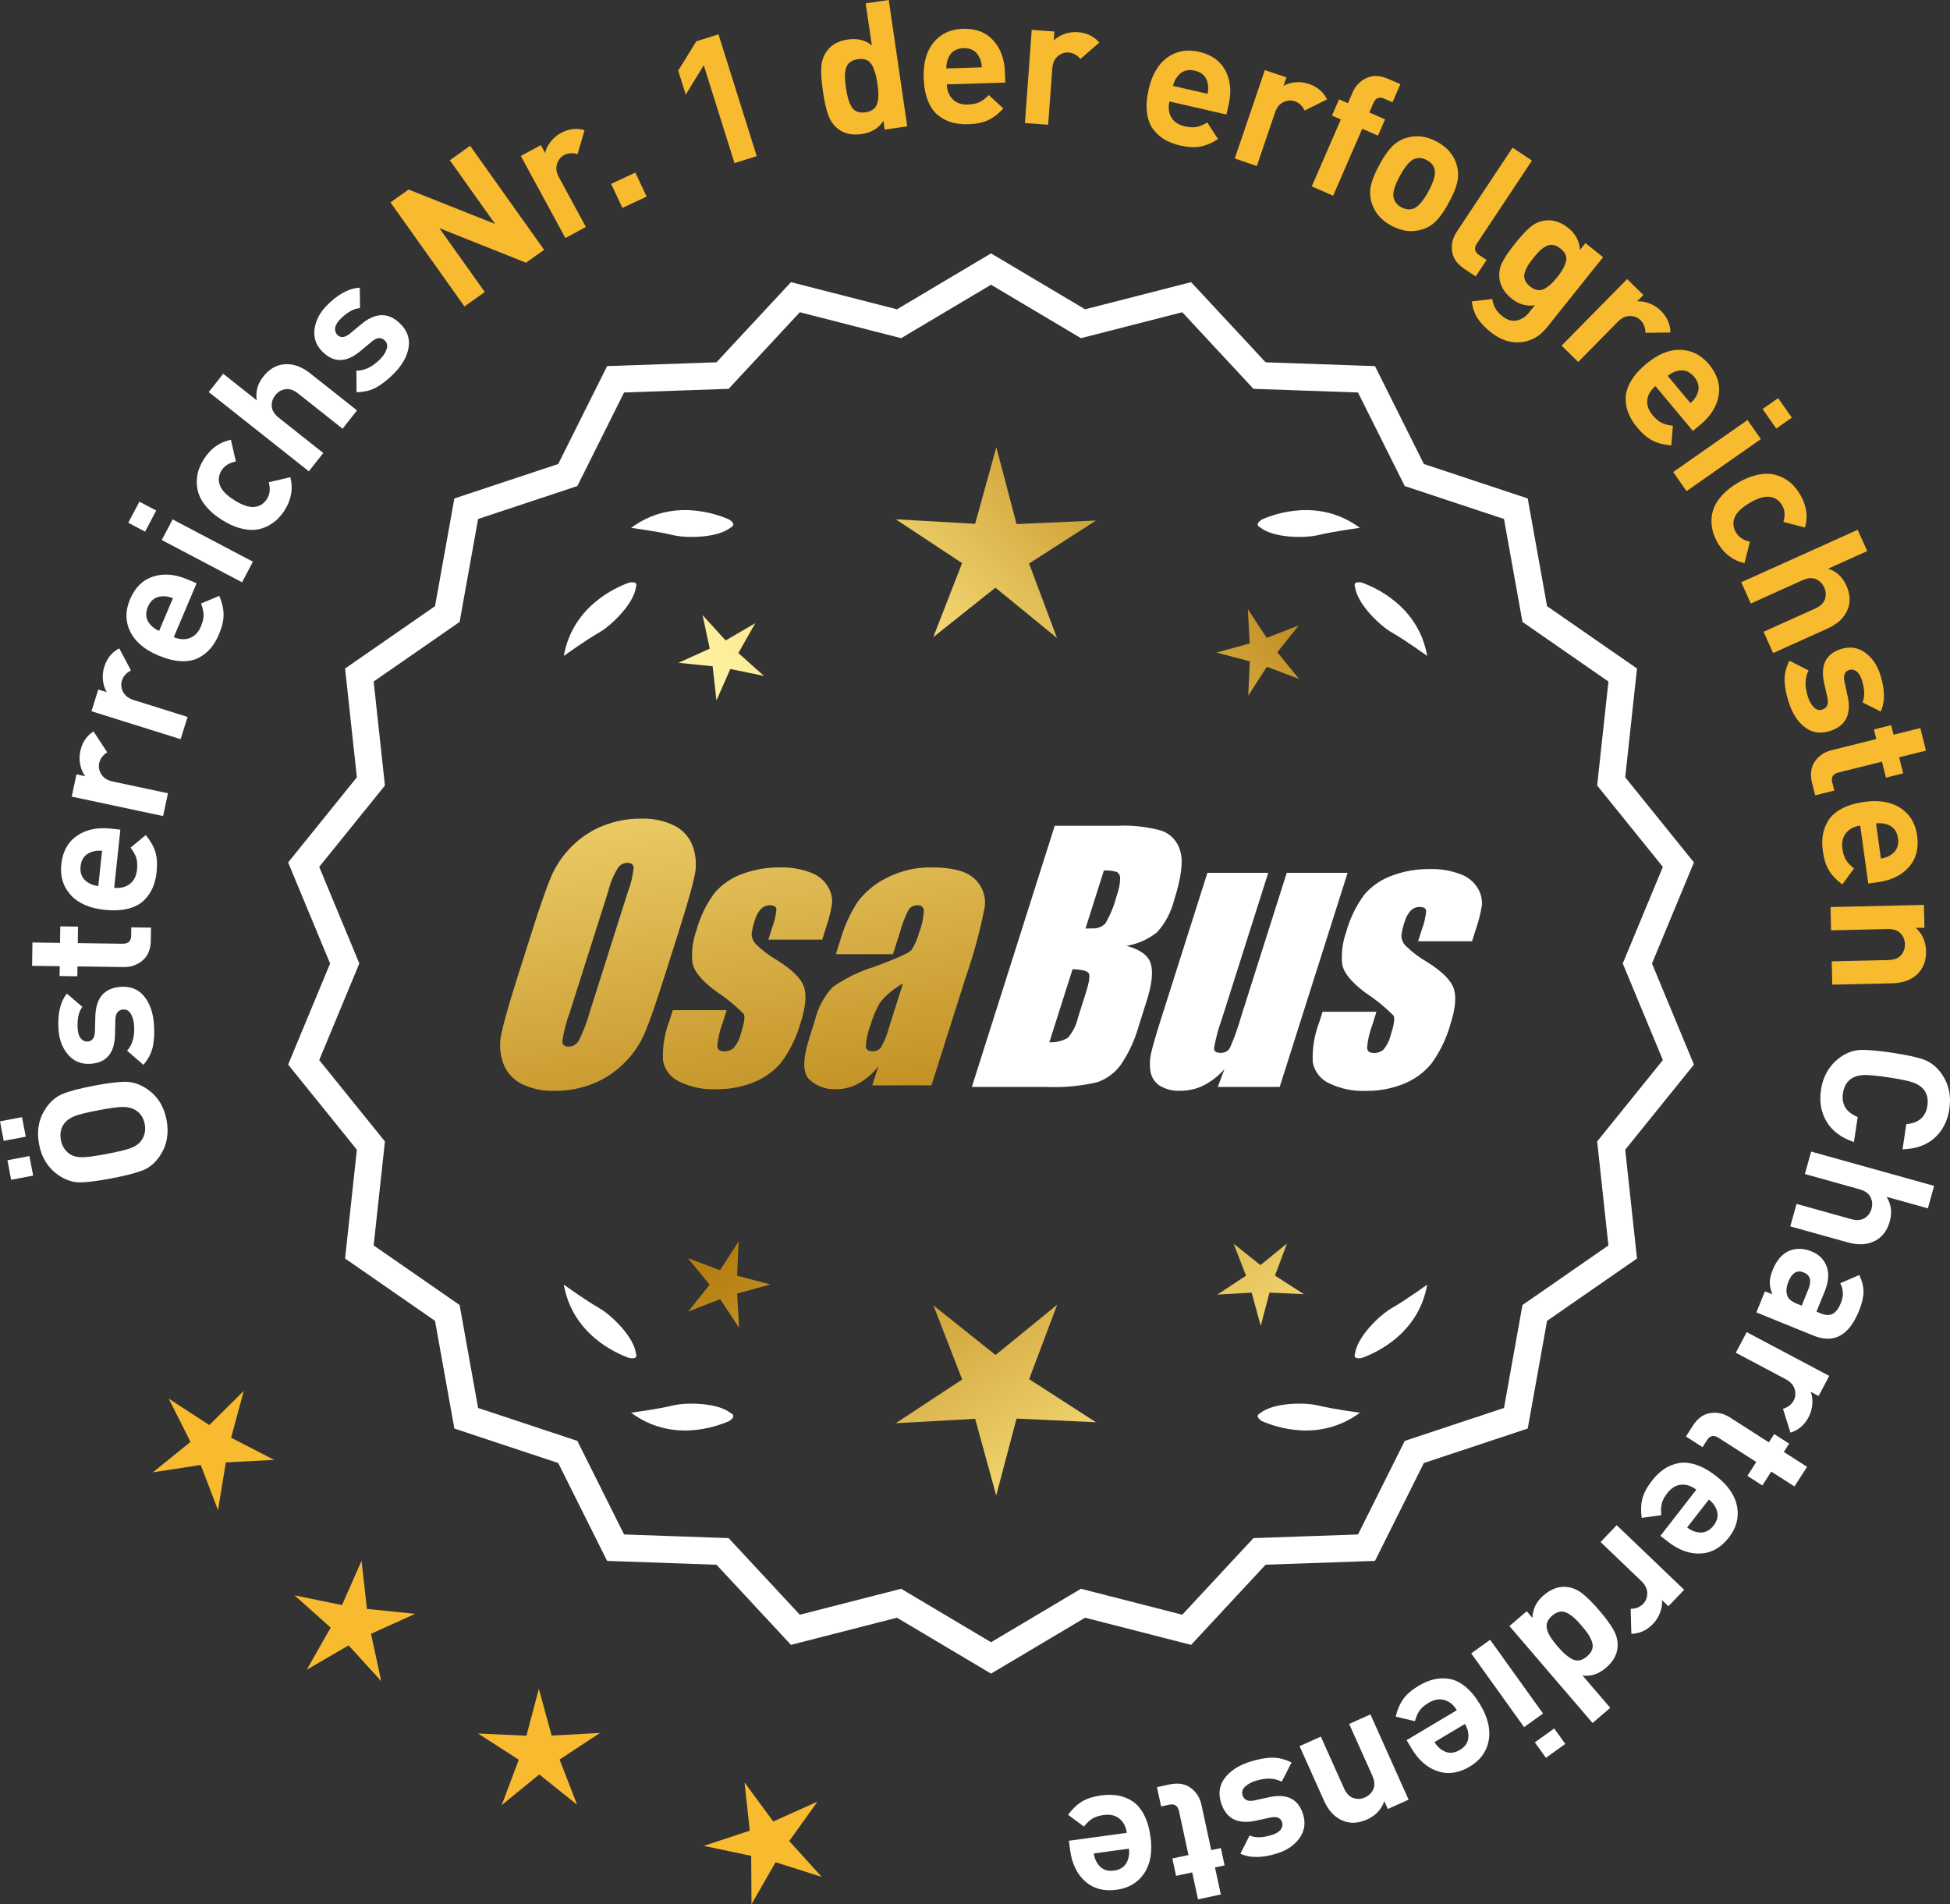 <?xml version="1.0" encoding="UTF-8"?>
<svg xmlns="http://www.w3.org/2000/svg" xmlns:xlink="http://www.w3.org/1999/xlink" id="Layer_2" data-name="Layer 2" viewBox="0 0 174.003 169.919">
  <rect x="0" y="0" width="174.003" height="169.919" fill="#333333" stroke="none"/>
  <defs>
    <style>
      .cls-1 {
        fill: url(#linear-gradient-8);
      }

      .cls-2 {
        fill: url(#linear-gradient-7);
      }

      .cls-3 {
        fill: url(#linear-gradient-5);
      }

      .cls-4 {
        fill: url(#linear-gradient-6);
      }

      .cls-5 {
        fill: url(#linear-gradient-9);
      }

      .cls-6 {
        fill: url(#linear-gradient-4);
      }

      .cls-7 {
        fill: url(#linear-gradient-3);
      }

      .cls-8 {
        fill: url(#linear-gradient-2);
      }

      .cls-9 {
        fill: url(#linear-gradient);
      }

      .cls-10 {
        fill: #f8ba2f;
      }

      .cls-11 {
        stroke: #fff;
        stroke-miterlimit: 10;
        stroke-width: .622px;
      }

      .cls-11, .cls-12 {
        fill: #fff;
      }
    </style>
    <linearGradient id="linear-gradient" x1="114.786" y1="195.599" x2="63.361" y2="113.08" gradientUnits="userSpaceOnUse">
      <stop offset="0" stop-color="#f9df7b"></stop>
      <stop offset=".279" stop-color="#b57e10"></stop>
      <stop offset=".323" stop-color="#c89d38"></stop>
      <stop offset=".417" stop-color="#efda86"></stop>
      <stop offset=".46" stop-color="#fff3a6"></stop>
      <stop offset=".642" stop-color="#f9df7b"></stop>
      <stop offset="1" stop-color="#b57e10"></stop>
    </linearGradient>
    <linearGradient id="linear-gradient-2" x1="128.034" y1="187.343" x2="76.608" y2="104.824" xlink:href="#linear-gradient"></linearGradient>
    <linearGradient id="linear-gradient-3" x1="149.561" y1="173.928" x2="98.135" y2="91.409" xlink:href="#linear-gradient"></linearGradient>
    <linearGradient id="linear-gradient-4" x1="49.348" y1="63.549" x2="81.041" y2="234.567" gradientUnits="userSpaceOnUse">
      <stop offset="0" stop-color="#f9df7b"></stop>
      <stop offset=".279" stop-color="#b57e10"></stop>
      <stop offset=".284" stop-color="#e5c25b"></stop>
      <stop offset=".286" stop-color="#f9df7b"></stop>
      <stop offset=".46" stop-color="#fff3a6"></stop>
      <stop offset=".642" stop-color="#f9df7b"></stop>
      <stop offset="1" stop-color="#b57e10"></stop>
    </linearGradient>
    <linearGradient id="linear-gradient-5" x1="61.856" y1="61.231" x2="93.549" y2="232.25" xlink:href="#linear-gradient-4"></linearGradient>
    <linearGradient id="linear-gradient-6" x1="74.481" y1="58.892" x2="106.174" y2="229.91" xlink:href="#linear-gradient-4"></linearGradient>
    <linearGradient id="linear-gradient-7" x1="53.795" y1="112.95" x2="119.572" y2="51.958" xlink:href="#linear-gradient"></linearGradient>
    <linearGradient id="linear-gradient-8" x1="31.576" y1="88.988" x2="97.353" y2="27.996" xlink:href="#linear-gradient"></linearGradient>
    <linearGradient id="linear-gradient-9" x1="38.632" y1="96.598" x2="104.408" y2="35.605" xlink:href="#linear-gradient"></linearGradient>
  </defs>
  <g id="Layer_1-2" data-name="Layer 1">
    <g>
      <g>
        <polygon class="cls-10" points="21.747 124.117 18.678 127.159 15.056 124.803 17.001 128.661 13.64 131.378 17.912 130.72 19.456 134.756 20.151 130.491 24.467 130.269 20.625 128.29 21.747 124.117"></polygon>
        <polygon class="cls-10" points="32.743 143.567 32.263 139.272 30.518 143.226 26.285 142.355 29.505 145.236 27.37 148.993 31.105 146.82 34.018 150.013 33.106 145.789 37.042 144.005 32.743 143.567"></polygon>
        <polygon class="cls-10" points="49.227 154.87 48.081 150.703 46.976 154.881 42.659 154.683 46.291 157.025 44.769 161.07 48.119 158.339 51.495 161.037 49.933 157.007 53.542 154.63 49.227 154.87"></polygon>
        <polygon class="cls-10" points="70.425 164.277 72.943 160.764 69 162.534 66.438 159.054 66.902 163.35 62.801 164.712 67.03 165.598 67.058 169.919 69.208 166.17 73.326 167.48 70.425 164.277"></polygon>
      </g>
      <path class="cls-11" d="M88.433,148.978l-8.345-4.961-9.405,2.409-6.61-7.111-9.703-.338-4.338-8.685-9.214-3.058-1.716-9.556-7.98-5.53,1.046-9.652-6.098-7.554,3.723-8.967-3.723-8.967,6.098-7.554-1.046-9.652,7.98-5.53,1.716-9.556,9.214-3.058,4.338-8.685,9.703-.338,6.61-7.111,9.405,2.409,8.345-4.961,8.345,4.961,9.405-2.409,6.61,7.111,9.703.338,4.338,8.685,9.214,3.058,1.716,9.556,7.98,5.53-1.046,9.652,6.098,7.554-3.723,8.967,3.723,8.967-6.098,7.554,1.046,9.652-7.98,5.53-1.716,9.556-9.214,3.058-4.338,8.685-9.703.338-6.61,7.111-9.405-2.409-8.345,4.961ZM80.363,142.102l8.07,4.797,8.07-4.797,9.095,2.329,6.392-6.877,9.383-.327,4.195-8.399,8.91-2.957,1.659-9.241,7.716-5.348-1.011-9.334,5.897-7.305-3.6-8.671,3.6-8.671-5.897-7.305,1.011-9.334-7.716-5.348-1.659-9.241-8.91-2.957-4.195-8.399-9.383-.327-6.392-6.877-9.095,2.329-8.07-4.797-8.07,4.797-9.095-2.329-6.392,6.877-9.383.327-4.195,8.399-8.91,2.957-1.659,9.241-7.716,5.348,1.011,9.334-5.897,7.305,3.6,8.671-3.6,8.671,5.897,7.305-1.011,9.334,7.716,5.348,1.659,9.241,8.91,2.957,4.195,8.399,9.383.327,6.392,6.877,9.095-2.329Z"></path>
      <g>
        <polygon class="cls-9" points="65.772 113.829 65.912 110.768 64.251 113.343 61.383 112.264 63.319 114.639 61.407 117.033 64.264 115.926 65.949 118.485 65.779 115.425 68.734 114.613 65.772 113.829"></polygon>
        <polygon class="cls-8" points="94.333 116.425 88.834 120.907 83.291 116.478 85.855 123.093 79.931 126.996 87.014 126.602 88.895 133.442 90.709 126.584 97.796 126.909 91.834 123.064 94.333 116.425"></polygon>
        <polygon class="cls-7" points="113.768 113.819 114.847 110.951 112.472 112.887 110.078 110.974 111.185 113.832 108.626 115.517 111.686 115.347 112.498 118.302 113.282 115.34 116.343 115.48 113.768 113.819"></polygon>
      </g>
      <g>
        <path class="cls-12" d="M112.441,126.104c-.114.057-.184.124-.207.201-.001.001-.002.002-.003.003.001 0.0.001 0.0.002.001-.036.131.066.291.35.488,1.179.524,5.149,1.947,8.764-.74,0,0-2.348-.308-3.726-.643-1.249-.304-4.027-.256-5.179.691Z"></path>
        <path class="cls-12" d="M120.901,121.065c0.0.001-0.0.003,0,.004.001-0.0.001-0.0.002-.001.063.12.248.166.589.115,1.217-.428,5.08-2.121,5.862-6.557,0,0-1.918,1.389-3.15,2.091-1.117.637-3.103,2.579-3.29,4.059-.043.12-.049.217-.013.288Z"></path>
      </g>
      <g>
        <path class="cls-12" d="M65.222,126.104c.114.057.184.124.207.201.001.001.002.002.003.003-.001 0-.001 0-.002.001.036.131-.066.291-.35.488-1.179.524-5.149,1.947-8.764-.74,0,0,2.348-.308,3.726-.643,1.249-.304,4.027-.256,5.179.691Z"></path>
        <path class="cls-12" d="M56.762,121.065c-0.0.001 0.0.003,0,.004-.001-0-.001-0-.002-.001-.063.12-.248.166-.589.115-1.217-.428-5.08-2.121-5.862-6.557,0,0,1.918,1.389,3.15,2.091,1.117.637,3.103,2.579,3.29,4.059.043.12.049.217.013.288Z"></path>
      </g>
      <g>
        <path class="cls-12" d="M65.222,47.056c.114-.057.184-.124.207-.201.001-.001.002-.002.003-.003-.001-0-.001-0-.002-.001.036-.131-.066-.291-.35-.488-1.179-.524-5.149-1.947-8.764.74,0,0,2.348.308,3.726.643,1.249.304,4.027.256,5.179-.691Z"></path>
        <path class="cls-12" d="M56.762,52.094c-0-.001 0-.003,0-.004-.001 0-.001 0-.002.001-.063-.12-.248-.166-.589-.115-1.217.428-5.08,2.121-5.862,6.557,0,0,1.918-1.389,3.15-2.091,1.117-.637,3.103-2.579,3.29-4.059.043-.12.049-.217.013-.288Z"></path>
      </g>
      <g>
        <path class="cls-12" d="M112.441,47.056c-.114-.057-.184-.124-.207-.201-.001-.001-.002-.002-.003-.003.001-0.0.001-0.0.002-.001-.036-.131.066-.291.35-.488,1.179-.524,5.149-1.947,8.764.74,0,0-2.348.308-3.726.643-1.249.304-4.027.256-5.179-.691Z"></path>
        <path class="cls-12" d="M120.901,52.094c0-.001-0-.003,0-.004.001 0.0.001 0.0.002.001.063-.12.248-.166.589-.115,1.217.428,5.08,2.121,5.862,6.557,0,0-1.918-1.389-3.15-2.091-1.117-.637-3.103-2.579-3.29-4.059-.043-.12-.049-.217-.013-.288Z"></path>
      </g>
      <g id="Group_4" data-name="Group 4">
        <g id="Group_1" data-name="Group 1">
          <path id="Path_1" data-name="Path 1" class="cls-6" d="M59.274,87.186c-.743,2.341-1.321,3.999-1.734,4.975-.429.998-1.045,1.904-1.814,2.67-.793.803-1.741,1.435-2.787,1.858-1.09.438-2.256.658-3.431.648-1.017.039-2.027-.171-2.945-.611-.769-.376-1.363-1.035-1.657-1.839-.308-.854-.365-1.778-.165-2.663.198-.958.677-2.638,1.438-5.039l1.265-3.987c.743-2.341,1.321-3.999,1.734-4.975.429-.998,1.045-1.904,1.814-2.67.793-.803,1.741-1.435,2.787-1.858,1.091-.437,2.256-.656,3.431-.646,1.017-.039,2.027.171,2.945.611.768.377,1.362,1.036,1.657,1.84.308.854.365,1.778.165,2.663-.198.958-.677,2.637-1.438,5.037l-1.266,3.986ZM56.049,79.528c.255-.669.42-1.369.49-2.082-.014-.303-.197-.454-.548-.454-.305.003-.593.136-.794.366-.426.665-.737,1.397-.922,2.166l-3.456,10.883c-.3.811-.515,1.65-.64,2.506,0,.319.194.476.565.476.383-.001.734-.212.915-.548.408-.836.739-1.708.988-2.604l3.398-10.71.003.003Z"></path>
          <path id="Path_2" data-name="Path 2" class="cls-3" d="M73.372,83.845h-4.81l.329-1.035c.208-.538.339-1.102.391-1.676-.018-.234-.216-.351-.592-.351-.295-.003-.578.115-.785.325-.254.277-.438.611-.538.973-.15.416-.25.849-.298,1.289.015.339.158.661.399.9.569.552,1.206,1.031,1.894,1.425,1.317.827,2.106,1.604,2.367,2.33.259.728.172,1.789-.271,3.182-.35,1.263-.919,2.454-1.683,3.518-.654.81-1.504,1.439-2.469,1.829-1.077.439-2.23.656-3.393.64-1.148.051-2.29-.186-3.322-.691-.755-.353-1.289-1.052-1.43-1.873-.055-1.217.143-2.433.582-3.57l.293-.922h4.808l-.384,1.21c-.246.642-.398,1.316-.454,2.001.022.307.216.461.574.461.33.02.655-.092.903-.311.308-.381.527-.826.64-1.302.289-.911.373-1.482.251-1.712-.764-.766-1.605-1.451-2.509-2.045-1.291-.958-1.987-1.829-2.088-2.612-.083-.943.039-1.893.359-2.784.329-1.218.883-2.363,1.634-3.376.659-.761,1.503-1.338,2.45-1.676,1.062-.401,2.19-.6,3.325-.589.978-.037,1.953.127,2.864.483.631.24,1.16.689,1.498,1.273.258.444.376.955.34,1.467-.114.719-.291,1.427-.53,2.114l-.348,1.111v-.008Z"></path>
          <path id="Path_3" data-name="Path 3" class="cls-4" d="M79.682,85.144h-5.095l.406-1.28c.343-1.213.869-2.366,1.559-3.42.686-.899,1.573-1.626,2.59-2.122,1.245-.636,2.629-.953,4.027-.922,1.836,0,3.11.347,3.822,1.042.696.657,1.021,1.616.867,2.561-.422,2.122-.99,4.212-1.701,6.255l-3.043,9.588h-5.279l.542-1.701c-.481.626-1.083,1.149-1.771,1.536-.626.339-1.326.515-2.038.512-.862.033-1.703-.275-2.341-.856-.611-.57-.611-1.82,0-3.75l.498-1.571c.264-1.09.8-2.096,1.558-2.923,1.131-.798,2.383-1.411,3.707-1.814,2.019-.75,3.134-1.252,3.343-1.508.313-.488.546-1.023.691-1.584.247-.621.386-1.28.41-1.948-.017-.269-.248-.473-.517-.457-.011.001-.021.002-.032.003-.317-.024-.622.121-.805.381-.322.631-.577,1.295-.761,1.979l-.638,1.997ZM80.573,87.763c-.793.427-1.493,1.009-2.056,1.712-.356.627-.637,1.293-.838,1.986-.24.612-.383,1.257-.424,1.913.033.285.223.432.582.432.297.022.586-.104.772-.337.316-.559.557-1.156.717-1.778l1.247-3.928Z"></path>
        </g>
        <g id="Group_3" data-name="Group 3">
          <path id="Path_7" data-name="Path 7" class="cls-12" d="M94.11,73.683h5.641c1.319-.059,2.639.092,3.91.446.817.29,1.437.967,1.654,1.807.278.907.098,2.367-.542,4.379-.264,1.057-.78,2.035-1.503,2.849-.794.644-1.742,1.07-2.751,1.236,1.207.319,1.928.841,2.162,1.576s.11,1.862-.373,3.376l-.684,2.162c-.345,1.246-.89,2.429-1.613,3.501-.526.72-1.258,1.262-2.1,1.554-1.523.352-3.088.492-4.649.417h-6.541l7.396-23.304h-.007ZM95.708,86.481l-2.073,6.522c.579.032,1.154-.108,1.654-.402.44-.507.747-1.115.893-1.771l.691-2.173c.318-.999.411-1.603.278-1.814-.132-.212-.611-.329-1.445-.359l.003-.004ZM98.503,77.672l-1.642,5.183c.245-.011.435-.014.57-.014.446.042.887-.119,1.2-.44.459-.785.804-1.631,1.024-2.513.188-.49.289-1.008.3-1.532.004-.229-.116-.442-.314-.556-.368-.102-.75-.144-1.131-.126l-.007-.002Z"></path>
          <path id="Path_8" data-name="Path 8" class="cls-12" d="M120.25,77.886l-6.061,19.1h-5.523l.596-1.588c-.519.596-1.147,1.088-1.851,1.449-.638.318-1.342.484-2.056.483-.66.041-1.318-.12-1.885-.461-.422-.281-.712-.723-.801-1.222-.094-.527-.084-1.068.03-1.591.114-.552.428-1.65.951-3.288l4.09-12.884h5.428l-4.126,12.997c-.313.861-.551,1.747-.713,2.648,0,.278.183.417.56.417.344.031.676-.137.856-.432.396-.901.729-1.829.995-2.776l4.079-12.854h5.428l.003.003Z"></path>
          <path id="Path_9" data-name="Path 9" class="cls-12" d="M131.351,83.991h-4.81l.329-1.035c.208-.538.339-1.102.391-1.676-.018-.234-.216-.351-.592-.351-.295-.003-.578.115-.784.325-.254.277-.438.611-.538.973-.15.416-.249.848-.297,1.287.015.339.158.661.399.9.569.553,1.205,1.032,1.893,1.426,1.317.827,2.106,1.604,2.367,2.33.259.728.172,1.789-.271,3.182-.35,1.263-.919,2.454-1.683,3.518-.654.809-1.504,1.439-2.469,1.829-1.077.439-2.23.656-3.393.64-1.148.051-2.29-.186-3.322-.691-.755-.353-1.289-1.052-1.43-1.873-.055-1.217.143-2.433.582-3.57l.293-.922h4.81l-.384,1.211c-.246.642-.398,1.316-.454,2.001.022.307.216.461.574.461.33.02.655-.092.903-.311.308-.381.527-.826.64-1.302.289-.911.373-1.482.251-1.712-.764-.766-1.605-1.451-2.509-2.045-1.291-.958-1.987-1.829-2.088-2.612-.083-.943.039-1.893.359-2.784.329-1.218.883-2.363,1.634-3.376.659-.761,1.503-1.338,2.45-1.676,1.062-.401,2.19-.6,3.325-.589.978-.037,1.953.127,2.864.483.632.239,1.163.689,1.503,1.273.258.444.376.955.34,1.467-.114.719-.291,1.427-.53,2.114l-.351,1.108-.004-.005Z"></path>
        </g>
      </g>
      <g>
        <path class="cls-12" d="M1.965,99.684l.333,1.744-1.966.375-.332-1.745,1.965-.374ZM2.626,103.157l.333,1.744-1.965.375-.332-1.745,1.964-.374ZM5.608,97.605c.595-.244,1.52-.485,2.777-.725,1.257-.24,2.207-.355,2.849-.348.643.008,1.27.22,1.881.635.936.636,1.519,1.557,1.747,2.761.232,1.216.03,2.291-.605,3.227-.416.611-.918,1.036-1.51,1.273-.589.237-1.518.477-2.786.718-1.268.241-2.22.361-2.856.357-.635-.003-1.259-.213-1.87-.629-.935-.636-1.52-1.562-1.75-2.778-.231-1.205-.027-2.275.609-3.211.415-.611.92-1.039,1.515-1.282ZM8.802,99.064c-1.037.198-1.753.375-2.146.531-.393.156-.691.363-.893.618-.332.422-.442.926-.33,1.512.109.577.399,1.01.866,1.301.282.163.633.243,1.056.239.423-.005,1.152-.106,2.19-.303,1.037-.198,1.75-.372,2.14-.522.39-.15.685-.353.886-.608.338-.455.451-.966.344-1.531-.109-.576-.402-1.004-.88-1.282-.291-.162-.646-.243-1.065-.245-.417-.002-1.14.095-2.167.291Z"></path>
        <path class="cls-12" d="M10.769,88.057c.884-.064,1.579.217,2.09.843.511.626.804,1.455.879,2.487.055.766.023,1.431-.098,1.996-.119.565-.399,1.109-.844,1.633l-1.454-1.258c.484-.548.691-1.307.621-2.275-.029-.404-.127-.745-.291-1.021-.163-.277-.39-.405-.678-.384-.457.033-.691.344-.702.933l-.03,1.35c-.044,1.607-.763,2.461-2.157,2.562-.829.06-1.5-.204-2.014-.792-.513-.588-.802-1.33-.866-2.223-.104-1.415.145-2.497.742-3.246l1.385,1.183c-.342.442-.481,1.099-.418,1.971.028.394.127.683.296.869.168.186.364.27.588.254.414-.03.633-.335.655-.914l.033-1.318c.041-1.661.794-2.544,2.263-2.65Z"></path>
        <path class="cls-12" d="M13.475,82.773l-.017,1.136c-.012.789-.253,1.386-.729,1.79s-1.039.602-1.688.593l-4.128-.057-.012.88-1.584-.021.013-.88-2.465-.034.029-2.08,2.464.034.02-1.472,1.584.022-.021,1.472,4,.055c.501.007.755-.229.762-.709l.011-.752,1.761.024Z"></path>
        <path class="cls-12" d="M10.74,74.031l-.552,5.186c.552.059,1.014-.053,1.387-.335.374-.282.591-.709.651-1.282.046-.424.022-.778-.071-1.062-.093-.283-.262-.583-.508-.899l1.359-1.126c.408.494.69.988.848,1.482.156.494.195,1.096.121,1.807-.057.53-.174,1.003-.353,1.418-.179.416-.44.793-.787,1.131-.348.339-.82.584-1.415.735s-1.295.184-2.102.098c-1.325-.141-2.328-.58-3.005-1.318-.679-.737-.959-1.652-.843-2.744.121-1.135.584-1.981,1.389-2.539.806-.558,1.807-.773,3.005-.646l.875.094ZM9.108,75.916c-.362-.028-.666.004-.912.096-.599.194-.936.625-1.006,1.293-.071.668.165,1.16.711,1.476.221.141.511.237.87.286l.337-3.15Z"></path>
        <path class="cls-12" d="M8.343,65.263l1.224,1.864c-.393.254-.631.58-.716.977-.073.344-.008.677.196.999.205.321.547.533,1.026.635l4.914,1.046-.433,2.034-8.153-1.735.423-1.987.781.167c-.205-.262-.352-.596-.44-1.002-.088-.406-.088-.818.001-1.235.164-.772.557-1.359,1.177-1.762Z"></path>
        <path class="cls-12" d="M10.642,57.853l1.042,1.97c-.414.217-.683.519-.804.905-.104.336-.07.673.103,1.013s.493.583.962.729l4.793,1.503-.621,1.985-7.954-2.493.606-1.939.765.239c-.181-.28-.297-.626-.346-1.039-.049-.412-.011-.822.117-1.229.236-.753.682-1.301,1.337-1.643Z"></path>
        <path class="cls-12" d="M17.542,52.049l-2.035,4.803c.511.217.985.244,1.426.082.438-.161.771-.507.996-1.038.166-.393.246-.739.238-1.037-.006-.298-.082-.634-.225-1.008l1.628-.683c.247.591.374,1.146.381,1.664.006.518-.13,1.106-.409,1.764-.209.491-.458.91-.748,1.255-.292.346-.652.631-1.083.853-.431.223-.953.321-1.566.292s-1.293-.201-2.04-.517c-1.228-.521-2.059-1.231-2.493-2.134-.435-.902-.438-1.859-.009-2.871.445-1.051,1.133-1.726,2.066-2.027.932-.3,1.953-.215,3.062.255l.811.344ZM15.432,53.379c-.338-.131-.638-.189-.899-.173-.631.011-1.077.326-1.339.945s-.177,1.158.252,1.619c.171.199.421.375.751.526l1.235-2.917Z"></path>
        <path class="cls-12" d="M13.939,45.556l-.991,1.883-1.502-.79.992-1.883,1.501.79ZM22.567,50.119l-.969,1.84-7.164-3.773.969-1.84,7.164,3.773Z"></path>
        <path class="cls-12" d="M25.913,42.583c.253,1.018.086,1.996-.505,2.934-.188.298-.404.566-.648.803-.243.237-.539.445-.884.624-.347.179-.718.289-1.115.329-.396.04-.852-.01-1.361-.149-.512-.139-1.043-.382-1.593-.729-.551-.346-1-.72-1.346-1.121-.348-.401-.586-.787-.717-1.16-.131-.372-.191-.755-.186-1.147.009-.392.069-.748.181-1.068.113-.319.264-.628.452-.926.596-.948,1.401-1.525,2.414-1.732l.44,1.942c-.586.11-1.01.373-1.271.787-.262.416-.318.846-.17,1.292.158.466.596.924,1.309,1.373.723.455,1.329.653,1.818.596.465-.059.829-.297,1.091-.712.262-.415.314-.911.161-1.487l1.929-.45Z"></path>
        <path class="cls-12" d="M31.859,36.622l-1.292,1.631-3.95-3.129c-.41-.324-.796-.456-1.157-.395-.361.061-.657.238-.889.531-.239.301-.347.634-.323 1.0.024.365.24.711.649,1.035l3.952,3.129-1.291,1.631-8.932-7.072,1.292-1.631,2.997,2.374c-.127-.767.068-1.477.584-2.129.511-.644,1.109-1.006,1.799-1.086.794-.092,1.589.176,2.383.805l4.178,3.307Z"></path>
        <path class="cls-12" d="M35.718,28.889c.629.623.876,1.332.74,2.129-.135.797-.566,1.562-1.293,2.298-.541.546-1.062.96-1.566,1.242s-1.1.428-1.785.439l-.011-1.923c.732.004,1.438-.34,2.121-1.03.285-.288.478-.585.578-.891.1-.306.048-.561-.157-.763-.325-.323-.714-.294-1.165.085l-1.036.865c-1.238,1.025-2.354,1.046-3.348.064-.593-.585-.834-1.265-.73-2.038.105-.774.474-1.479,1.104-2.116.998-1.009,1.975-1.534,2.933-1.577l.022,1.822c-.559.033-1.146.361-1.761.982-.277.281-.43.546-.459.794-.029.249.036.452.195.61.297.292.669.257,1.119-.108l1.014-.843c1.276-1.063,2.438-1.077,3.485-.042Z"></path>
        <path class="cls-10" d="M48.552,22.293l-1.617,1.15-7.729-3.084,4.052,5.698-1.812,1.289-6.603-9.284,1.617-1.15,7.72,3.071-4.042-5.685,1.812-1.289,6.602,9.284Z"></path>
        <path class="cls-10" d="M52.16,11.613l-.623,2.14c-.447-.133-.851-.103-1.207.091-.309.168-.52.434-.63.798-.112.364-.052.762.183,1.193l2.396,4.416-1.828.992-3.976-7.326,1.786-.969.382.703c.064-.327.223-.655.476-.986.25-.331.562-.598.939-.802.693-.376,1.396-.459,2.103-.249Z"></path>
        <path class="cls-10" d="M57.697,17.544l-2.16,1.009-1.003-2.145,2.16-1.009,1.003,2.145Z"></path>
        <path class="cls-10" d="M67.525,13.932l-1.983.623-2.743-8.731-1.608,2.618-.672-2.137,1.61-2.618,1.983-.623,3.413,10.869Z"></path>
        <path class="cls-10" d="M80.953,11.272l-2.011.294-.113-.776c-.434.656-1.071,1.046-1.915,1.169-.866.127-1.572-.023-2.12-.45-.412-.317-.712-.742-.897-1.275-.187-.533-.342-1.228-.467-2.083-.123-.844-.173-1.548-.146-2.113.024-.564.19-1.057.495-1.479.402-.565,1.031-.911,1.885-1.036.846-.124,1.555.053,2.132.529l-.549-3.752,2.059-.301,1.648,11.272ZM78.291,7.441c-.113-.77-.292-1.342-.535-1.717-.243-.374-.649-.52-1.22-.436-.296.043-.532.137-.711.282-.178.145-.295.34-.351.585-.056.246-.081.495-.076.747.004.253.034.569.09.949.056.38.117.692.185.935.069.243.165.477.289.702.125.224.293.38.505.468.213.087.467.109.763.066.295-.043.531-.137.71-.282.178-.144.298-.34.359-.586.061-.246.088-.5.081-.764-.005-.263-.034-.58-.089-.949Z"></path>
        <path class="cls-10" d="M89.703,7.367l-5.214.162c.018.554.191.997.522,1.328.329.332.784.488,1.358.47.427-.013.774-.085,1.043-.217.267-.131.542-.339.82-.626l1.301,1.192c-.433.473-.884.82-1.351,1.042-.469.223-1.061.345-1.773.367-.534.017-1.019-.035-1.454-.155-.437-.12-.845-.328-1.229-.626-.383-.298-.689-.731-.92-1.3-.231-.569-.36-1.259-.385-2.069-.042-1.333.256-2.385.894-3.157s1.505-1.176,2.604-1.21c1.142-.035,2.042.307,2.705,1.028.663.721,1.013,1.684,1.051,2.889l.027.88ZM87.612,6.008c-.021-.362-.095-.659-.22-.89-.274-.568-.747-.841-1.419-.82s-1.125.323-1.364.907c-.109.238-.165.539-.164.902l3.167-.099Z"></path>
        <path class="cls-10" d="M98.094,3.796l-1.68,1.466c-.306-.354-.661-.545-1.065-.575-.351-.026-.672.085-.963.331-.29.246-.453.614-.488,1.103l-.367,5.011-2.074-.152.606-8.314,2.027.148-.058.798c.231-.239.542-.431.932-.574.39-.142.798-.198,1.225-.167.786.057,1.421.366,1.905.925Z"></path>
        <path class="cls-10" d="M109.437,10.218l-5.085-1.163c-.124.541-.067,1.013.167,1.417.237.404.636.67,1.197.799.415.095.771.113,1.062.054.292-.059.61-.191.952-.397l.958,1.483c-.539.347-1.062.569-1.572.666-.51.097-1.112.066-1.809-.094-.521-.119-.977-.291-1.367-.518-.392-.226-.734-.532-1.03-.916-.294-.385-.481-.882-.561-1.491-.08-.609-.029-1.309.151-2.099.298-1.3.853-2.242,1.665-2.828.812-.585,1.754-.755,2.825-.511,1.112.255,1.897.815,2.356,1.68s.554,1.885.285,3.06l-.196.858ZM107.757,8.373c.071-.355.076-.661.014-.916-.121-.619-.51-1.003-1.165-1.153-.654-.15-1.171.027-1.55.532-.166.202-.295.479-.387.83l3.088.707Z"></path>
        <path class="cls-10" d="M118.415,8.868l-1.994.995c-.208-.42-.503-.695-.886-.825-.333-.113-.672-.087-1.016.077-.344.165-.594.479-.751.944l-1.619,4.756-1.969-.67,2.685-7.892,1.924.654-.258.757c.284-.174.633-.28,1.046-.32s.823.009,1.227.147c.747.254,1.284.713,1.611,1.376Z"></path>
        <path class="cls-10" d="M122.961,12.103l-1.408-.612-2.594,5.973-1.908-.829,2.595-5.973-.793-.344.631-1.453.793.344.414-.954c.26-.597.672-1.027,1.241-1.292.569-.265,1.215-.24,1.938.075l1.087.471-.701,1.615-.749-.325c-.44-.191-.76-.057-.959.403l-.363.836,1.408.612-.632,1.453Z"></path>
        <path class="cls-10" d="M129.29,18.068c-.382.703-.75,1.241-1.104,1.613-.354.373-.779.636-1.276.791-.906.284-1.829.172-2.766-.337-.929-.504-1.521-1.214-1.775-2.129-.136-.511-.144-1.016-.024-1.515s.368-1.096.745-1.79.74-1.224,1.092-1.592c.351-.367.778-.633,1.28-.798.906-.284,1.824-.175,2.751.33.957.519,1.554,1.231,1.791,2.136.134.51.144,1.013.026,1.508-.116.495-.363,1.089-.74,1.782ZM127.463,17.076c.493-.909.673-1.576.539-2.001-.099-.333-.325-.596-.683-.789-.346-.188-.685-.233-1.019-.135-.428.119-.89.633-1.384,1.542-.498.919-.681,1.59-.547,2.015.098.333.32.593.668.782.355.193.699.241,1.032.142.429-.119.893-.638,1.393-1.557Z"></path>
        <path class="cls-10" d="M131.681,24.667l-.986-.655c-.666-.443-1.041-.973-1.123-1.591-.083-.618.056-1.198.417-1.74l4.981-7.504,1.732,1.151-4.912,7.397c-.277.418-.211.762.198,1.034l.667.442-.975,1.466Z"></path>
        <path class="cls-10" d="M138.034,29.219c-.632.792-1.411,1.231-2.334,1.32-.924.088-1.818-.214-2.687-.907-.516-.413-.907-.828-1.174-1.246-.268-.418-.437-.915-.509-1.491l1.832-.216c.074.606.367,1.113.875,1.519.45.36.887.493,1.308.4.423-.093.784-.326,1.084-.701l.529-.663c-.738.121-1.429-.076-2.069-.588-.65-.52-1.014-1.124-1.091-1.813-.058-.51.03-.99.26-1.44.231-.451.612-1.01,1.146-1.676.532-.666.991-1.16,1.377-1.48.385-.32.832-.509,1.342-.565.689-.077,1.363.147,2.022.673.642.513.987,1.165,1.038,1.956l.489-.612,1.574,1.259-5.014,6.274ZM138.966,24.721c.421-.525.678-.994.776-1.407.099-.413-.069-.793-.502-1.139-.233-.187-.458-.294-.675-.323-.214-.029-.429.016-.639.134-.21.118-.397.256-.558.415-.16.158-.34.363-.54.613-.199.25-.359.47-.479.662-.119.192-.214.401-.287.63-.074.228-.073.448.005.66.076.212.231.41.464.597.234.186.462.294.686.322.224.028.438-.019.645-.14.207-.122.392-.26.558-.416.164-.155.347-.357.546-.607Z"></path>
        <path class="cls-10" d="M149.054,29.669l-2.229.028c-.005-.467-.15-.844-.438-1.128-.251-.247-.567-.371-.948-.372-.381-.001-.744.174-1.088.523l-3.524,3.58-1.482-1.459,5.849-5.94,1.448,1.426-.561.57c.331-.032.691.023,1.08.167.39.144.737.366,1.041.665.562.554.847,1.2.853,1.939Z"></path>
        <path class="cls-10" d="M151.063,38.455l-3.344-4.003c-.427.356-.667.766-.725,1.23-.057.464.101.917.469,1.36.273.327.544.556.813.686.269.13.602.217.999.26l-.135,1.76c-.64-.05-1.192-.19-1.655-.421-.464-.231-.926-.621-1.383-1.169-.343-.409-.601-.822-.774-1.239-.176-.417-.264-.868-.266-1.353-.003-.485.148-.994.455-1.527.305-.533.769-1.059,1.392-1.579,1.023-.855,2.034-1.27,3.035-1.244,1.001.026,1.854.46,2.56,1.303.73.876,1.017,1.797.859,2.763-.159.967-.701,1.836-1.626,2.609l-.675.564ZM150.844,35.971c.27-.241.459-.481.563-.722.278-.566.202-1.106-.229-1.622-.431-.516-.949-.688-1.556-.515-.256.061-.525.203-.81.427l2.031,2.431Z"></path>
        <path class="cls-10" d="M150.494,43.825l-1.192-1.704,6.632-4.643,1.193,1.704-6.633,4.643ZM158.5,38.24l-1.222-1.743,1.39-.973,1.221,1.743-1.389.973Z"></path>
        <path class="cls-10" d="M155.662,50.257c-1.021-.241-1.812-.839-2.376-1.794-.179-.303-.318-.618-.417-.943-.1-.326-.148-.683-.149-1.073,0-.39.073-.77.22-1.141.146-.371.398-.752.757-1.143.356-.39.816-.751,1.378-1.081.56-.33,1.098-.557,1.613-.681.515-.124.968-.159,1.359-.104.39.054.758.175,1.103.361.347.187.635.403.867.65.231.247.438.522.616.825.569.965.713,1.945.432,2.939l-1.928-.498c.172-.571.134-1.068-.117-1.491-.249-.423-.604-.671-1.068-.744-.488-.072-1.096.107-1.821.535-.735.433-1.19.88-1.363,1.342-.16.441-.116.874.132,1.296.249.423.665.698,1.248.825l-.484,1.92Z"></path>
        <path class="cls-10" d="M158.221,58.272l-.855-1.896,4.596-2.071c.476-.215.771-.496.882-.845.112-.349.091-.693-.062-1.034-.158-.35-.404-.599-.74-.746-.335-.147-.741-.113-1.218.102l-4.594,2.071-.854-1.896,10.385-4.681.855,1.896-3.486,1.572c.739.239,1.28.739,1.623,1.497.337.749.383,1.448.137,2.097-.283.748-.887,1.33-1.811,1.746l-4.856,2.189Z"></path>
        <path class="cls-10" d="M163.302,65.227c-.841.273-1.585.166-2.23-.32-.645-.487-1.127-1.222-1.446-2.206-.237-.73-.364-1.385-.384-1.961-.019-.577.126-1.173.431-1.788l1.713.875c-.34.648-.359,1.434-.06,2.357.124.386.299.693.525.923.226.229.476.3.75.211.437-.141.588-.499.458-1.074l-.291-1.318c-.342-1.571.152-2.572,1.481-3.003.792-.257,1.507-.16,2.146.289.639.449,1.098,1.1,1.373,1.952.437,1.35.455,2.46.052,3.33l-1.626-.818c.227-.511.205-1.183-.064-2.014-.121-.376-.286-.633-.494-.773-.207-.14-.419-.176-.632-.106-.396.128-.535.476-.418,1.044l.282,1.288c.356,1.622-.164,2.66-1.565,3.114Z"></path>
        <path class="cls-10" d="M161.97,70.969l-.274-1.102c-.191-.766-.11-1.405.246-1.917.354-.512.85-.847,1.48-1.005l4.005-1.001-.214-.854,1.536-.384.215.854,2.39-.598.504,2.018-2.391.598.357,1.428-1.536.384-.357-1.428-3.881.97c-.486.121-.671.415-.555.881l.183.729-1.708.427Z"></path>
        <path class="cls-10" d="M166.71,78.838l-.719-5.167c-.549.076-.971.296-1.265.661-.295.364-.402.831-.321,1.401.058.423.166.76.326,1.013.158.252.395.502.71.75l-1.047,1.421c-.516-.381-.91-.792-1.181-1.233-.271-.441-.457-1.016-.555-1.724-.073-.528-.073-1.016-.002-1.461.072-.447.236-.876.491-1.288.255-.413.654-.764,1.195-1.055.54-.291,1.212-.491,2.016-.603,1.32-.184,2.399 0,3.234.552.837.552,1.33,1.371,1.481,2.459.156,1.13-.088,2.064-.733,2.8-.646.736-1.567,1.187-2.761,1.353l-.871.122ZM167.838,76.613c.357-.061.645-.165.862-.313.535-.333.756-.833.663-1.498-.092-.666-.442-1.086-1.047-1.26-.249-.084-.554-.106-.914-.067l.436,3.138Z"></path>
        <path class="cls-10" d="M163.498,87.861l-.048-2.079,5.04-.114c.521-.012.902-.156,1.143-.434.238-.278.354-.603.346-.976-.009-.384-.139-.709-.391-.975-.251-.266-.639-.394-1.16-.382l-5.04.114-.046-2.079,8.334-.188.045,2.032-.767.017c.587.531.892,1.217.909,2.06.02.821-.212,1.482-.69,1.984-.554.578-1.336.878-2.348.901l-5.327.12Z"></path>
        <path class="cls-12" d="M165.431,101.904c-1.119-.373-1.93-.975-2.431-1.805s-.671-1.783-.51-2.859c.182-1.202.728-2.15,1.641-2.844.594-.439,1.209-.673,1.845-.702.636-.029,1.591.052,2.868.244,1.275.191,2.213.394,2.812.608.6.214,1.118.618,1.558,1.212.669.931.914,1.998.732,3.2-.16,1.076-.602,1.937-1.324,2.584-.724.647-1.675.984-2.854,1.012l.337-2.247c1.104-.094,1.73-.641,1.882-1.643.089-.601-.035-1.1-.375-1.496-.211-.248-.52-.442-.924-.584-.405-.142-1.13-.291-2.174-.448-1.044-.157-1.78-.227-2.209-.21-.429.017-.78.112-1.055.287-.44.279-.706.719-.797,1.32-.151,1.013.286,1.725,1.313,2.138l-.335,2.231Z"></path>
        <path class="cls-12" d="M159.751,109.43l.56-2.004,4.854,1.354c.504.14.91.112,1.22-.084.309-.196.514-.474.614-.833.104-.37.072-.719-.09-1.047-.164-.328-.498-.562-1.001-.702l-4.855-1.354.561-2.003,10.972,3.061-.558,2.003-3.684-1.027c.414.658.509,1.388.286,2.189-.22.791-.633,1.357-1.237,1.698-.696.393-1.533.453-2.509.181l-5.133-1.431Z"></path>
        <path class="cls-12" d="M156.725,117.108l.766-1.882.666.271c-.158-.375-.236-.727-.235-1.055.002-.328.089-.709.267-1.144.35-.86.844-1.425,1.482-1.694.618-.244,1.282-.222,1.993.068.652.265,1.096.71,1.332,1.335.234.625.176,1.373-.178,2.242l-.729,1.793.386.157c.424.173.778.185,1.064.035.285-.149.529-.475.734-.979.245-.603.224-1.187-.064-1.753l1.695-.727c.262.544.389,1.054.38,1.528-.009.474-.146,1.038-.41,1.69-.893,2.194-2.247,2.921-4.065,2.182l-5.084-2.067ZM160.354,116.338l.416.168.596-1.467c.311-.761.167-1.262-.425-1.503-.584-.237-1.033.034-1.351.815-.205.504-.236.935-.094,1.292.088.266.374.497.857.694Z"></path>
        <path class="cls-12" d="M159.765,127.837l-.664-2.127c.445-.137.764-.385.954-.743.165-.311.193-.649.085-1.014-.107-.365-.378-.663-.812-.893l-4.439-2.353.974-1.838,7.365,3.904-.952,1.795-.707-.375c.128.308.178.67.15,1.084-.027.414-.14.81-.339,1.188-.37.697-.909,1.154-1.615,1.372Z"></path>
        <path class="cls-12" d="M150.439,128.182l.613-.957c.427-.665.947-1.043,1.564-1.136.616-.093,1.198.036,1.746.388l3.477,2.227.475-.741,1.333.854-.474.741,2.074,1.329-1.122,1.751-2.074-1.329-.794,1.239-1.334-.854.793-1.24-3.368-2.158c-.421-.271-.762-.204-1.021.201l-.405.633-1.483-.949Z"></path>
        <path class="cls-12" d="M148.163,137.046l3.201-4.118c-.438-.341-.891-.489-1.355-.446-.466.043-.875.292-1.229.747-.263.337-.429.65-.499.94s-.084.634-.041,1.031l-1.748.242c-.088-.635-.068-1.204.059-1.706.127-.503.411-1.036.849-1.6.327-.421.677-.761,1.048-1.02.369-.259.791-.441,1.266-.546.473-.105,1.002-.065,1.587.12.587.185,1.198.526,1.84,1.024,1.052.818,1.673,1.719,1.861,2.703.188.984-.056,1.909-.73,2.777-.7.901-1.54,1.377-2.519,1.427-.978.05-1.942-.295-2.895-1.034l-.694-.54ZM150.545,136.303c.292.214.567.347.825.398.612.151,1.124-.039,1.535-.569.413-.531.471-1.074.173-1.629-.113-.237-.311-.47-.589-.701l-1.944,2.501Z"></path>
        <path class="cls-12" d="M145.569,145.787l-.061-2.228c.469-.011.842-.162,1.123-.455.243-.254.361-.572.357-.953s-.183-.741-.537-1.08l-3.629-3.475,1.438-1.502,6.021,5.765-1.406,1.468-.576-.553c.037.331-.013.692-.152,1.084-.139.391-.355.741-.65,1.049-.547.57-1.189.863-1.928.879Z"></path>
        <path class="cls-12" d="M134.691,145.096l1.542-1.323.511.595c.015-.786.346-1.456.994-2.011.664-.57,1.341-.82,2.032-.752.519.047.998.247,1.44.599.441.351.944.855,1.507,1.511.555.648.974,1.217,1.253,1.708.28.49.404.995.372,1.515-.038.693-.385,1.321-1.041,1.884-.648.555-1.342.785-2.084.691l2.469,2.878-1.579,1.354-7.416-8.648ZM138.988,146.913c.508.591.964.979,1.369,1.166.405.186.826.092,1.264-.283.228-.195.378-.401.45-.618.074-.218.068-.445-.016-.682s-.194-.461-.334-.672c-.138-.211-.333-.462-.583-.754-.249-.292-.469-.522-.656-.691-.188-.17-.394-.316-.619-.439-.226-.123-.45-.165-.677-.126-.226.039-.452.156-.679.351-.227.194-.377.4-.45.618-.074.218-.07.447.009.687.08.241.193.47.339.69.146.219.34.47.583.754Z"></path>
        <path class="cls-12" d="M131.279,147.534l1.689-1.212,4.721,6.578-1.69,1.213-4.72-6.578ZM136.956,155.474l1.729-1.24.989,1.378-1.729,1.24-.988-1.378Z"></path>
        <path class="cls-12" d="M125.515,155.275l4.481-2.669c-.284-.477-.65-.78-1.101-.909-.449-.13-.922-.047-1.417.248-.365.218-.635.449-.806.694-.172.245-.31.56-.414.946l-1.717-.412c.15-.623.376-1.146.678-1.568.3-.421.758-.815,1.372-1.181.458-.273.906-.462,1.346-.569s.899-.123,1.378-.048c.479.074.958.305,1.437.691.478.386.925.927,1.339,1.623.683,1.146.932,2.211.749,3.195-.184.984-.747,1.758-1.691,2.32-.98.584-1.935.722-2.864.412s-1.703-.982-2.319-2.017l-.45-.756ZM128.004,155.451c.193.306.401.53.622.671.515.364,1.062.374,1.638.03.578-.344.829-.829.755-1.455-.02-.262-.118-.551-.295-.868l-2.72,1.621Z"></path>
        <path class="cls-12" d="M115.964,155.81l1.898-.85,2.06,4.6c.214.477.496.771.845.885.348.113.692.093,1.033-.06.35-.157.6-.403.748-.738.147-.335.114-.741-.099-1.219l-2.062-4.599,1.899-.85,3.407,7.608-1.854.831-.313-.701c-.261.748-.775,1.294-1.546,1.639-.749.336-1.448.38-2.097.133-.747-.285-1.327-.89-1.742-1.815l-2.178-4.863Z"></path>
        <path class="cls-12" d="M108.965,160.885c-.27-.843-.162-1.587.326-2.23.487-.644,1.225-1.124,2.21-1.44.73-.234,1.384-.361,1.962-.378.576-.017,1.173.128,1.786.435l-.879,1.71c-.647-.341-1.434-.363-2.356-.067-.388.124-.696.298-.926.524-.229.225-.301.475-.213.749.14.437.497.591,1.072.463l1.319-.289c1.572-.337,2.572.16,2.999,1.491.254.792.155,1.507-.294,2.145-.452.638-1.104,1.093-1.956,1.367-1.352.434-2.461.448-3.331.043l.822-1.625c.511.228,1.184.209,2.015-.058.377-.121.635-.285.775-.493s.176-.418.109-.631c-.128-.396-.476-.536-1.045-.421l-1.287.279c-1.623.353-2.66-.171-3.109-1.573Z"></path>
        <path class="cls-12" d="M103.237,159.47l1.11-.239c.771-.166,1.408-.064,1.908.309s.819.876.956,1.512l.87,4.036.859-.186.335,1.548-.859.186.52,2.409-2.033.438-.521-2.408-1.439.31-.332-1.548,1.438-.311-.843-3.91c-.106-.49-.394-.685-.863-.583l-.733.158-.372-1.72Z"></path>
        <path class="cls-12" d="M95.378,164.252l5.167-.706c-.075-.549-.294-.972-.657-1.267-.364-.295-.83-.403-1.401-.325-.422.058-.761.166-1.014.324-.253.158-.503.394-.751.708l-1.419-1.05c.383-.515.795-.908,1.235-1.178.442-.271,1.018-.454,1.726-.551.529-.072,1.017-.071,1.462.002.446.073.876.238,1.287.494.412.256.762.655,1.052,1.197s.488,1.214.599,2.018c.181,1.321-.006,2.399-.56,3.233s-1.375,1.326-2.464,1.475c-1.13.155-2.063-.092-2.797-.74-.735-.648-1.184-1.569-1.347-2.763l-.118-.872ZM97.599,165.386c.06.358.164.645.312.862.332.536.83.758,1.496.667.665-.091,1.087-.439,1.262-1.044.085-.249.108-.553.069-.914l-3.139.429Z"></path>
      </g>
      <g>
        <polygon class="cls-2" points="113.977 58.202 115.89 55.808 113.033 56.915 111.347 54.357 111.517 57.416 108.563 58.229 111.525 59.012 111.385 62.073 113.045 59.498 115.913 60.577 113.977 58.202"></polygon>
        <polygon class="cls-1" points="67.401 55.606 64.752 57.147 62.687 54.883 63.333 57.879 60.542 59.143 63.591 59.454 63.931 62.499 65.168 59.696 68.17 60.313 65.886 58.27 67.401 55.606"></polygon>
        <polygon class="cls-5" points="90.709 46.763 88.904 39.903 87.013 46.74 79.931 46.336 85.849 50.247 83.276 56.858 88.825 52.438 94.317 56.928 91.828 50.285 97.796 46.449 90.709 46.763"></polygon>
      </g>
    </g>
  </g>
</svg>
